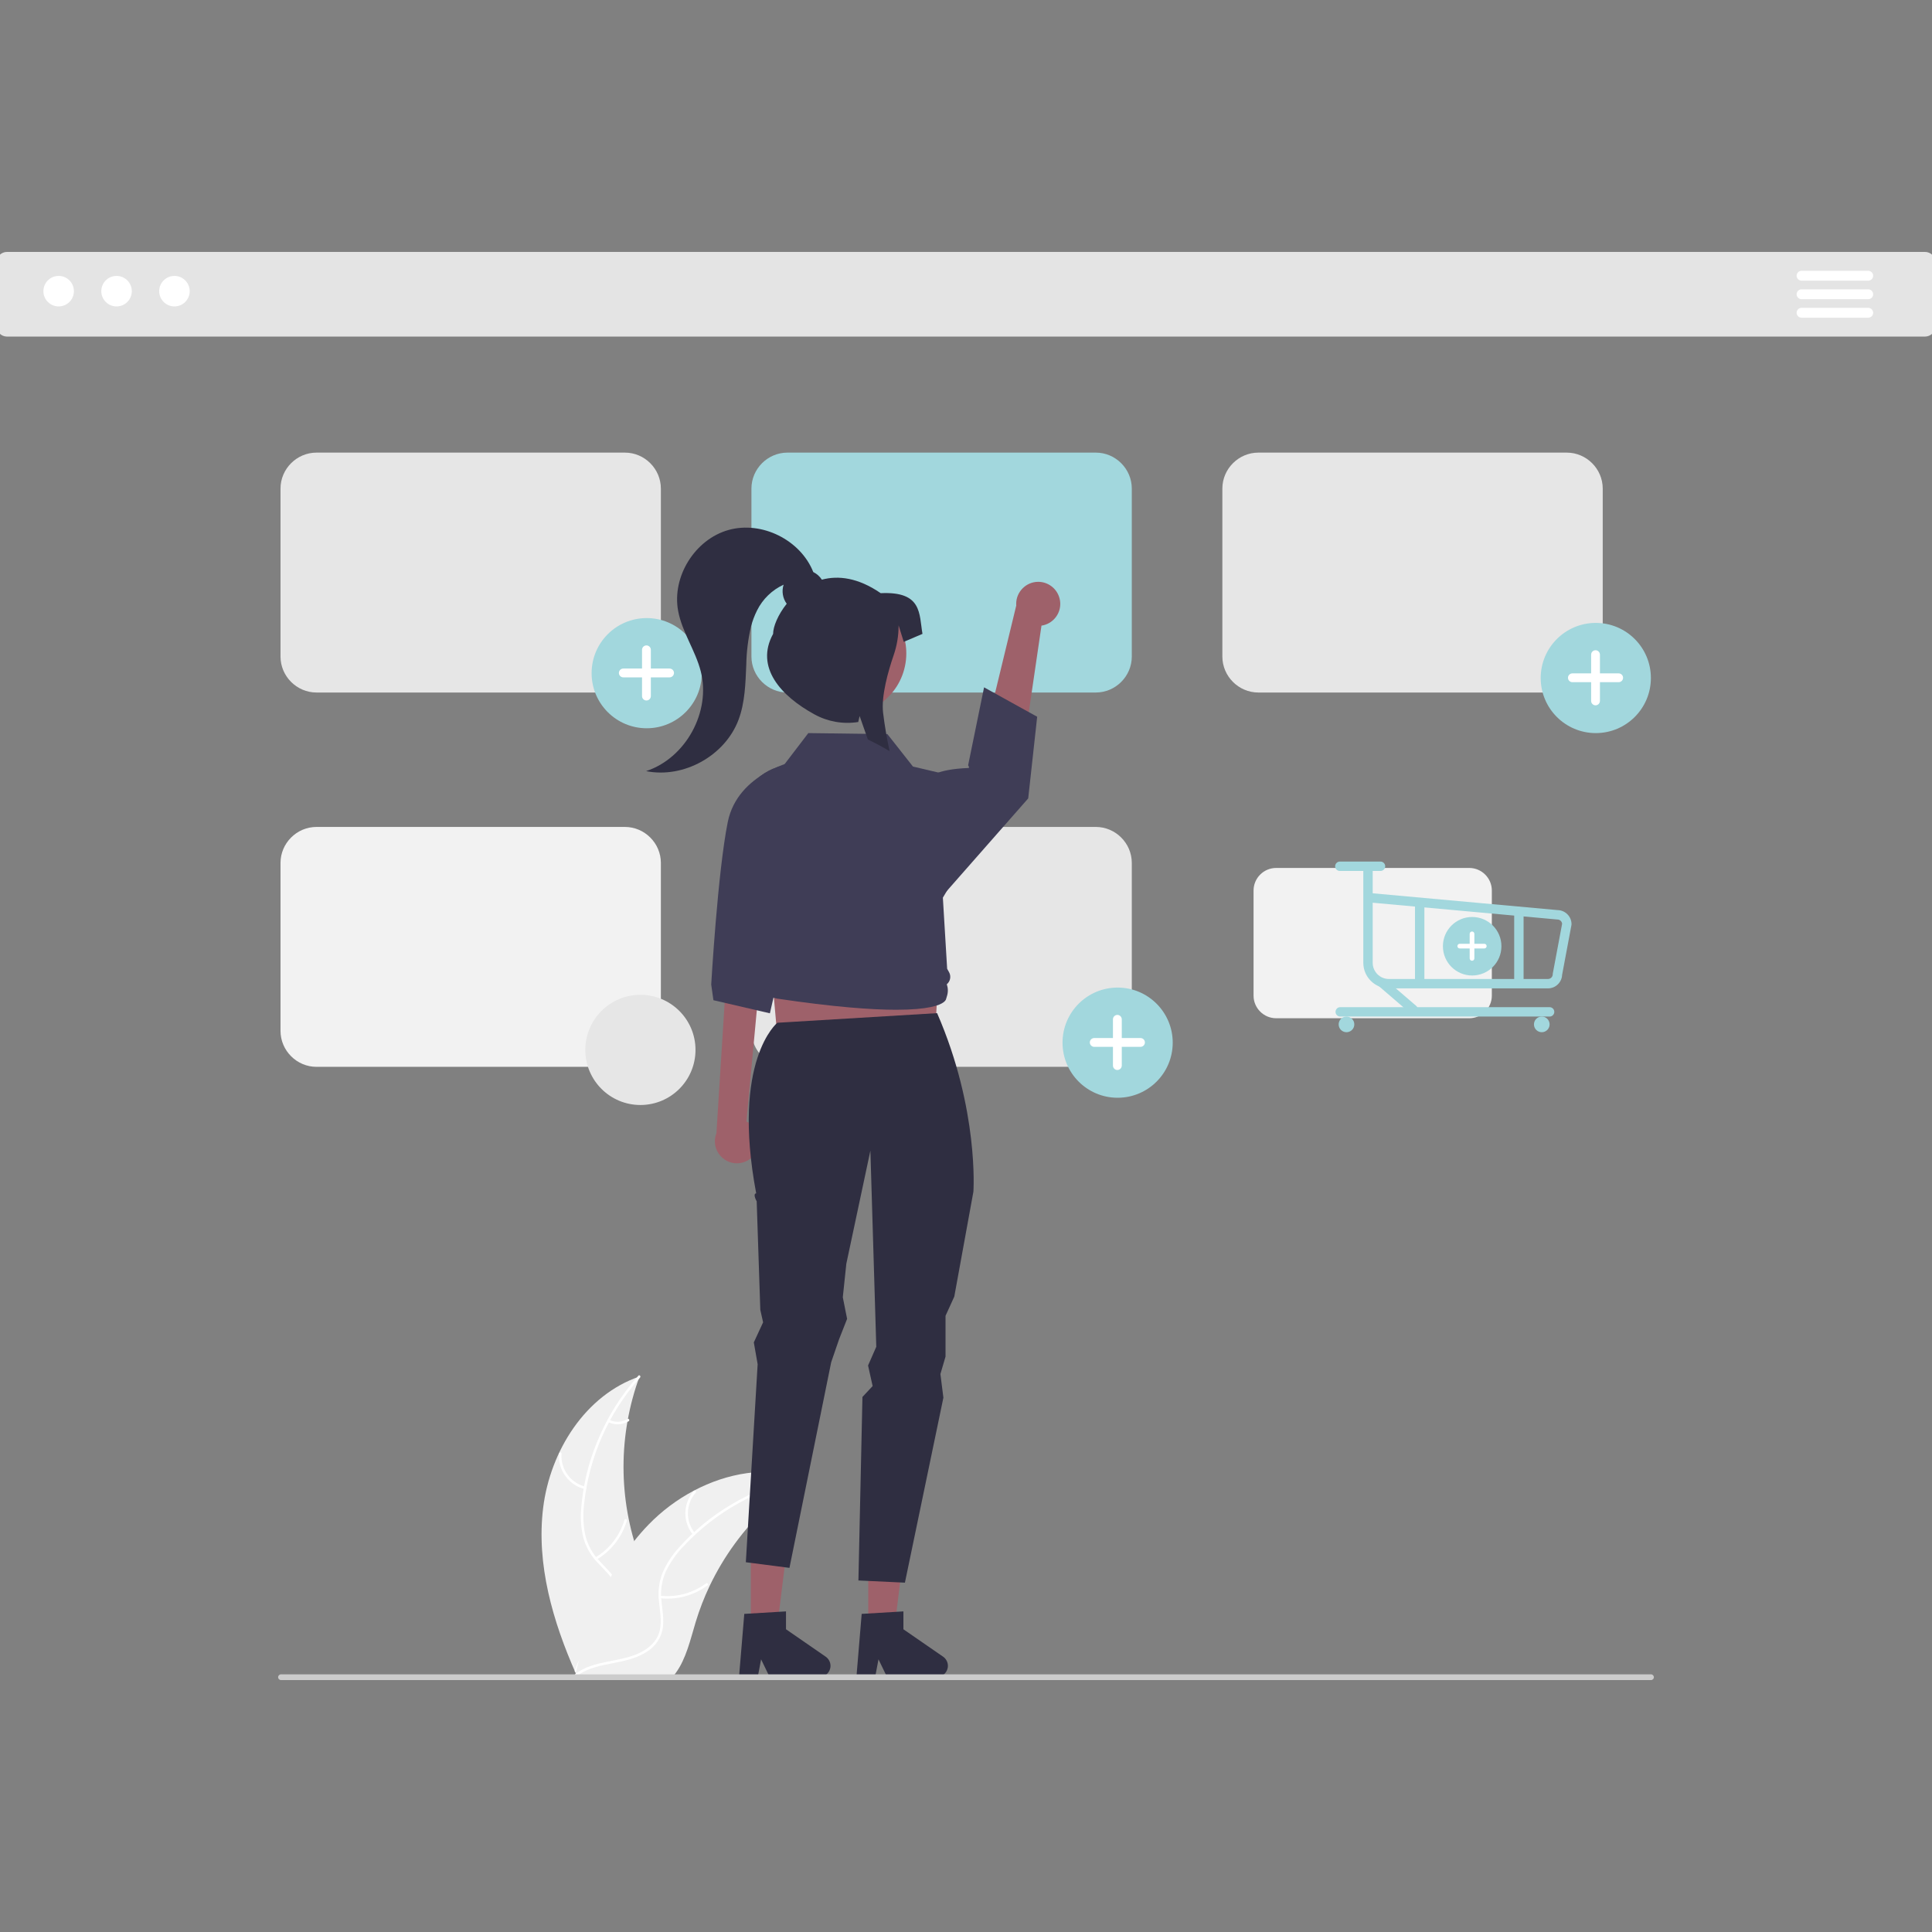 <?xml version="1.0" encoding="UTF-8" standalone="no"?><!DOCTYPE svg PUBLIC "-//W3C//DTD SVG 1.1//EN" "http://www.w3.org/Graphics/SVG/1.1/DTD/svg11.dtd"><svg width="100%" height="100%" viewBox="0 0 800 800" version="1.1" xmlns="http://www.w3.org/2000/svg" xmlns:xlink="http://www.w3.org/1999/xlink" xml:space="preserve" xmlns:serif="http://www.serif.com/" style="fill-rule:evenodd;clip-rule:evenodd;stroke-linejoin:round;stroke-miterlimit:2;"><rect x="0" y="0" width="800" height="800" fill="#808080" stroke="none"/><path d="M797.078,139.375l-794.156,0c-2.439,-0.002 -4.446,-2.009 -4.448,-4.448l-0,-26.166c0.002,-2.44 2.009,-4.446 4.448,-4.449l794.156,0c2.439,0.003 4.446,2.01 4.448,4.449l0,26.166c-0.002,2.439 -2.009,4.446 -4.448,4.448Z" style="fill:#e4e4e4;fill-rule:nonzero;"/><circle id="a35e044f-57c7-4e60-ba2c-0b63f07d3a91" cx="24.289" cy="120.568" r="6.315" style="fill:#fff;"/><circle id="b8ca9947-3ca9-4995-aa34-7c8526cbf832" cx="48.261" cy="120.568" r="6.316" style="fill:#fff;"/><circle id="a31b64b8-966e-40be-99c3-e775622dac5b" cx="72.234" cy="120.568" r="6.316" style="fill:#fff;"/><path d="M773.599,116.221l-27.612,-0c-1.12,-0.003 -2.041,-0.925 -2.041,-2.045c0,-1.12 0.921,-2.042 2.041,-2.045l27.604,0c0,0 0.001,0 0.001,0c1.122,0 2.045,0.923 2.045,2.045c0,1.119 -0.919,2.041 -2.038,2.045Z" style="fill:#fff;fill-rule:nonzero;"/><path d="M773.599,123.889l-27.612,-0c-1.12,-0.003 -2.041,-0.925 -2.041,-2.045c0,-1.12 0.921,-2.042 2.041,-2.045l27.604,0c0,0 0.001,0 0.001,0c1.122,0 2.045,0.923 2.045,2.045c0,1.119 -0.919,2.041 -2.038,2.045Z" style="fill:#fff;fill-rule:nonzero;"/><path d="M773.599,131.556l-27.612,0c-1.122,0 -2.045,-0.923 -2.045,-2.044c-0,-1.122 0.923,-2.045 2.045,-2.045l27.604,-0c0.001,-0 0.002,-0 0.004,-0c1.121,-0 2.044,0.923 2.044,2.045c0,1.12 -0.92,2.042 -2.04,2.044Z" style="fill:#fff;fill-rule:nonzero;"/><path d="M224.917,624.276c2.922,-23.498 17.485,-46.65 39.895,-54.297c-8.836,24.18 -8.834,50.725 0.006,74.904c3.443,9.314 8.243,19.316 5.004,28.704c-2.015,5.841 -6.946,10.31 -12.457,13.105c-5.511,2.794 -11.628,4.126 -17.668,5.431l-1.188,0.984c-9.589,-21.651 -16.514,-45.332 -13.592,-68.831Z" style="fill:#f0f0f0;fill-rule:nonzero;"/><path d="M265.034,570.423c-13.048,14.621 -21.162,32.989 -23.181,52.481c-0.51,4.19 -0.356,8.433 0.456,12.574c0.922,4.008 2.9,7.697 5.729,10.683c2.582,2.836 5.551,5.439 7.398,8.854c1.86,3.562 2.11,7.754 0.689,11.512c-1.631,4.678 -4.845,8.491 -8.119,12.111c-3.634,4.019 -7.472,8.135 -9.017,13.463c-0.187,0.646 -1.178,0.318 -0.991,-0.327c2.688,-9.269 11.686,-14.535 15.977,-22.884c2.003,-3.896 2.843,-8.418 0.966,-12.531c-1.642,-3.596 -4.702,-6.282 -7.341,-9.132c-2.802,-2.872 -4.859,-6.387 -5.99,-10.236c-1.02,-4.087 -1.337,-8.317 -0.938,-12.51c0.748,-9.454 2.977,-18.732 6.607,-27.493c4.087,-10.022 9.859,-19.271 17.065,-27.347c0.446,-0.5 1.134,0.286 0.691,0.782l-0.001,0Z" style="fill:#fff;fill-rule:nonzero;"/><path d="M242.134,616.589c-6.633,-1.61 -11.167,-7.851 -10.65,-14.656c0.023,-0.269 0.251,-0.478 0.52,-0.478c0.287,0 0.523,0.236 0.523,0.522c-0,0.003 -0,0.006 -0,0.008c-0.494,6.338 3.747,12.15 9.934,13.613c0.653,0.155 0.322,1.145 -0.327,0.991Z" style="fill:#fff;fill-rule:nonzero;"/><path d="M246.539,644.895c5.823,-3.477 10.125,-9.025 12.042,-15.531c0.189,-0.644 1.18,-0.316 0.991,0.328c-2.008,6.765 -6.496,12.53 -12.563,16.135c-0.579,0.343 -1.045,-0.591 -0.47,-0.932Z" style="fill:#fff;fill-rule:nonzero;"/><path d="M252.334,587.954c2.405,1.143 5.229,0.999 7.505,-0.381c0.574,-0.35 1.04,0.584 0.47,0.932c-2.521,1.513 -5.635,1.678 -8.302,0.44c-0.265,-0.097 -0.412,-0.387 -0.332,-0.659c0.091,-0.271 0.388,-0.42 0.659,-0.332Z" style="fill:#fff;fill-rule:nonzero;"/><path d="M333.121,611.949c-0.352,0.229 -0.704,0.458 -1.057,0.696c-4.719,3.104 -9.179,6.586 -13.335,10.411c-0.326,0.291 -0.652,0.59 -0.969,0.89c-9.914,9.324 -18.01,20.407 -23.878,32.686c-2.331,4.889 -4.286,9.948 -5.849,15.133c-2.158,7.161 -3.928,15.096 -8.2,20.954c-0.439,0.616 -0.916,1.204 -1.427,1.761l-38.606,0c-0.088,-0.044 -0.176,-0.079 -0.264,-0.123l-1.541,0.071c0.062,-0.273 0.132,-0.555 0.194,-0.828c0.035,-0.159 0.079,-0.317 0.114,-0.476c0.026,-0.106 0.053,-0.211 0.071,-0.308c0.008,-0.036 0.017,-0.071 0.026,-0.097c0.018,-0.097 0.044,-0.185 0.062,-0.273c0.387,-1.577 0.787,-3.154 1.198,-4.73c-0,-0.009 -0,-0.009 0.008,-0.018c3.017,-12.043 7.452,-23.687 13.212,-34.686c0.177,-0.326 0.352,-0.66 0.546,-0.986c2.668,-4.869 5.728,-9.512 9.152,-13.882c1.882,-2.387 3.884,-4.677 5.998,-6.861c5.473,-5.634 11.798,-10.372 18.744,-14.04c13.846,-7.311 29.876,-10.112 44.674,-5.646c0.379,0.115 0.749,0.229 1.127,0.352Z" style="fill:#f0f0f0;fill-rule:nonzero;"/><path d="M333.035,612.439c-19.222,3.818 -36.759,13.599 -50.107,27.947c-2.929,3.038 -5.361,6.519 -7.206,10.314c-1.677,3.755 -2.319,7.892 -1.858,11.978c0.354,3.82 1.158,7.685 0.577,11.524c-0.66,3.964 -2.984,7.462 -6.381,9.607c-4.119,2.753 -8.981,3.863 -13.774,4.782c-5.322,1.021 -10.865,1.996 -15.306,5.32c-0.538,0.403 -1.132,-0.455 -0.594,-0.858c7.727,-5.783 18.081,-4.569 26.534,-8.652c3.945,-1.905 7.339,-5.01 8.316,-9.424c0.854,-3.859 0.029,-7.846 -0.363,-11.711c-0.508,-3.98 -0.034,-8.025 1.38,-11.779c1.646,-3.877 3.94,-7.446 6.783,-10.554c6.289,-7.098 13.655,-13.163 21.828,-17.973c9.297,-5.542 19.474,-9.452 30.09,-11.561c0.657,-0.131 0.733,0.911 0.08,1.04l0.001,0Z" style="fill:#fff;fill-rule:nonzero;"/><path d="M286.955,635.512c-4.326,-5.279 -4.19,-12.991 0.32,-18.113c0.446,-0.503 1.247,0.166 0.801,0.669c-4.21,4.763 -4.322,11.957 -0.264,16.85c0.429,0.517 -0.432,1.108 -0.857,0.594Z" style="fill:#fff;fill-rule:nonzero;"/><path d="M273.43,660.765c6.742,0.73 13.518,-1.11 18.965,-5.15c0.539,-0.401 1.133,0.458 0.594,0.858c-5.676,4.193 -12.731,6.094 -19.745,5.319c-0.669,-0.074 -0.479,-1.101 0.186,-1.027Z" style="fill:#fff;fill-rule:nonzero;"/><path d="M312.339,618.791c1.232,2.359 3.574,3.945 6.222,4.214c0.669,0.066 0.478,1.092 -0.187,1.027c-2.923,-0.31 -5.509,-2.054 -6.893,-4.647c-0.153,-0.238 -0.095,-0.558 0.132,-0.726c0.236,-0.162 0.562,-0.102 0.726,0.132l0,-0Z" style="fill:#fff;fill-rule:nonzero;"/><path d="M258.767,286.757l-127.726,-0c-8.163,-0.009 -14.878,-6.724 -14.887,-14.888l0,-69.565c0.009,-8.164 6.724,-14.878 14.887,-14.887l127.726,0c8.163,0.009 14.878,6.723 14.887,14.887l0,69.565c-0.009,8.164 -6.724,14.879 -14.887,14.888Z" style="fill:#e6e6e6;fill-rule:nonzero;"/><path d="M453.767,286.757l-127.726,-0c-8.163,-0.009 -14.878,-6.724 -14.887,-14.888l0,-69.565c0.009,-8.164 6.724,-14.878 14.887,-14.887l127.726,0c8.163,0.009 14.878,6.723 14.887,14.887l0,69.565c-0.009,8.164 -6.724,14.879 -14.887,14.888Z" style="fill:#a2d7dd;fill-rule:nonzero;"/><path d="M648.767,286.757l-127.726,-0c-8.163,-0.009 -14.878,-6.724 -14.887,-14.888l0,-69.565c0.009,-8.164 6.724,-14.878 14.887,-14.887l127.726,0c8.163,0.009 14.878,6.723 14.887,14.887l0,69.565c-0.009,8.164 -6.724,14.879 -14.887,14.888Z" style="fill:#e6e6e6;fill-rule:nonzero;"/><path d="M258.767,441.757l-127.726,-0c-8.163,-0.009 -14.878,-6.724 -14.887,-14.888l0,-69.565c0.009,-8.164 6.724,-14.878 14.887,-14.887l127.726,0c8.163,0.009 14.878,6.723 14.887,14.887l0,69.565c-0.009,8.164 -6.724,14.879 -14.887,14.888Z" style="fill:#f2f2f2;fill-rule:nonzero;"/><path d="M453.767,441.757l-127.726,-0c-8.163,-0.009 -14.878,-6.724 -14.887,-14.888l0,-69.565c0.009,-8.164 6.724,-14.878 14.887,-14.887l127.726,0c8.163,0.009 14.878,6.723 14.887,14.887l0,69.565c-0.009,8.164 -6.724,14.879 -14.887,14.888Z" style="fill:#e6e6e6;fill-rule:nonzero;"/><g id="e3e4f7c8-e232-44d3-85d4-7e764218aef0"><circle id="fcc64bf3-a6e1-406f-af2a-c5c9529d985b" cx="462.785" cy="431.746" r="22.812" style="fill:#a2d7dd;"/><path id="a515bf60-7ad9-4961-925b-281b4504c434-734" d="M472.258,429.83l-7.756,-0l0,-7.756c0,-1.002 -0.824,-1.825 -1.825,-1.825c-1.001,-0 -1.825,0.823 -1.825,1.825l0,7.756l-7.756,-0c-1.001,-0 -1.825,0.824 -1.825,1.825l-0,-0c-0,1.001 0.824,1.825 1.825,1.825l7.756,0l0,7.756c0,1.001 0.824,1.825 1.825,1.825c1.001,0 1.825,-0.824 1.825,-1.825l0,-7.756l7.756,0c1.001,-0 1.825,-0.824 1.825,-1.825l0,-0c0,-1.001 -0.824,-1.825 -1.825,-1.825c0,-0 0,-0 0,-0Z" style="fill:#fff;fill-rule:nonzero;"/></g><g id="e103fff6-fe82-4519-942e-bf1bf1b0aca3"><circle id="add300b1-303e-47da-8a54-54886e1d1e76" cx="660.785" cy="280.746" r="22.812" style="fill:#a2d7dd;"/><path id="ac71a829-1528-4702-ba68-9cb7b8b12af7-735" d="M670.258,278.83l-7.756,-0l0,-7.756c0,-1.002 -0.824,-1.825 -1.825,-1.825c-1.001,-0 -1.825,0.823 -1.825,1.825l0,7.756l-7.756,-0c-1.001,-0 -1.825,0.824 -1.825,1.825l-0,-0c-0,1.001 0.824,1.825 1.825,1.825l7.756,0l0,7.756c0,1.001 0.824,1.825 1.825,1.825c1.001,0 1.825,-0.824 1.825,-1.825l0,-7.756l7.756,0c1.001,-0 1.825,-0.824 1.825,-1.825l0,-0c0,-1.001 -0.824,-1.825 -1.825,-1.825c0,-0 0,-0 0,-0Z" style="fill:#fff;fill-rule:nonzero;"/></g><g id="eec1f109-4866-4d4c-80db-d160015753dd"><circle id="ad2802dd-75a3-400f-a980-dd7e255328e3" cx="267.785" cy="278.746" r="22.812" style="fill:#a2d7dd;"/><path id="a152d324-d2c4-475a-92fe-001d0469b5e0-736" d="M277.258,276.83l-7.756,-0l0,-7.756c0,-1.002 -0.824,-1.825 -1.825,-1.825c-1.001,-0 -1.825,0.823 -1.825,1.825l-0,7.756l-7.756,-0c-1.001,-0 -1.825,0.824 -1.825,1.825c-0,1.001 0.824,1.825 1.825,1.825l7.756,0l-0,7.756c-0,1.001 0.824,1.825 1.825,1.825l0,0c1.001,0 1.825,-0.824 1.825,-1.825l0,-7.756l7.756,0c1.002,0 1.825,-0.824 1.825,-1.825c0,-0 0,-0 0,-0c0,-1.001 -0.823,-1.825 -1.825,-1.825l0,-0Z" style="fill:#fff;fill-rule:nonzero;"/></g><path d="M438.576,247.232c0.303,0.919 0.458,1.88 0.458,2.847c0,4.491 -3.335,8.339 -7.779,8.978l-10.548,72.001l-17.303,-8.451l17.403,-71.871c-0.018,-0.232 -0.026,-0.465 -0.026,-0.697c-0,-5.003 4.116,-9.119 9.118,-9.119c3.945,-0 7.463,2.559 8.677,6.312l-0,0Z" style="fill:#9e616a;fill-rule:nonzero;"/><path d="M312.589,477.832c1.098,-1.537 1.688,-3.38 1.688,-5.269c-0,-3.496 -2.022,-6.693 -5.18,-8.193l7.117,-76.586l-14.905,7.64l-4.654,73.801c-0.424,1.069 -0.641,2.208 -0.641,3.358c-0,5.002 4.116,9.119 9.119,9.119c2.964,-0 5.75,-1.446 7.456,-3.87l0,0Z" style="fill:#9e616a;fill-rule:nonzero;"/><path d="M322.772,439.096l63.961,-2.46l3.69,-66.421l-73.801,0l6.15,68.881Z" style="fill:#9e616a;fill-rule:nonzero;"/><path d="M310.901,673.667l10.93,-0.001l5.199,-42.157l-16.131,0l0.002,42.158Z" style="fill:#9e616a;fill-rule:nonzero;"/><path d="M308.19,668.276l17.277,-1.032l0,7.403l16.427,11.345c1.249,0.862 1.997,2.287 1.997,3.805c-0,2.536 -2.088,4.624 -4.624,4.624l-20.57,-0l-3.546,-7.323l-1.384,7.323l-7.756,-0l2.179,-26.145Z" style="fill:#2f2e41;fill-rule:nonzero;"/><path d="M359.515,673.667l10.93,-0.001l5.199,-42.157l-16.131,0l0.002,42.158Z" style="fill:#9e616a;fill-rule:nonzero;"/><path d="M321.884,423.504c0,0 -19.137,15.45 -8.763,70.629c-1.58,0.188 0.209,3.302 0.209,3.302l1.497,44.959l1.157,5.153l-3.846,8.315l1.586,9.034l-4.888,81.992l18.057,2.335l17.28,-85.144l3.291,-9.572l3.301,-8.391l-1.781,-8.948l1.461,-13.888l9.961,-46.829l2.439,81.218l-3.403,7.754l1.894,8.512l-4.219,4.518l-1.668,75.99l19.255,0.9l15.931,-76.603l-1.235,-9.775l2.119,-7.228l0,-16.883l3.63,-7.968l7.914,-43.448c0,0 2.388,-33.958 -15.031,-73.919l-66.148,3.985Z" style="fill:#2f2e41;fill-rule:nonzero;"/><path d="M329.684,315.013c-0,0 -24.172,4.781 -28.337,25.395c-4.165,20.614 -6.844,67.263 -6.844,67.263l0.912,6.496l23.382,5.422l14.923,-65.363l-4.036,-39.213Z" style="fill:#3f3d56;fill-rule:nonzero;"/><path d="M384.847,321.971c0,0 2.45,-3.433 16.171,-3.963c0.565,-0.021 -0.134,-1.142 -0.134,-1.142l6.598,-32.253l21.991,12.175l-3.712,33.813l-36.136,41.101l-4.778,-49.731Z" style="fill:#3f3d56;fill-rule:nonzero;"/><path d="M371.14,418.122c-10.353,0.001 -25.936,-1.141 -49.396,-4.624c-3.093,-0.467 -5.539,-2.907 -6.013,-5.999c-1.566,-1.653 -1.932,-4.124 -0.912,-6.16l0.022,-0.043l-0.532,-0.626c-1.684,-1.979 -1.843,-4.86 -0.386,-7.012l-7.266,-51.975c-1.516,-10.616 4.979,-20.863 15.228,-24.021l2.682,-0.835l10.143,-13.267l0.2,0.003l32.56,0.433l10.567,13.418l17.081,4.028l0.044,0.26l3.966,22.914c2.063,11.918 -2.668,16.606 -8.706,27.086l1.773,29.435l0.804,1.46c0.917,1.662 0.516,3.761 -0.948,4.968c0.538,1.54 0.575,3.211 0.105,4.773l-0.418,1.38c0.001,0.04 -0.111,0.601 -1.013,1.286c-1.626,1.235 -6.295,3.118 -19.585,3.118Z" style="fill:#3f3d56;fill-rule:nonzero;"/><path d="M356.804,668.276l17.278,-1.032l-0,7.403l16.426,11.345c1.249,0.862 1.997,2.287 1.997,3.805c-0,2.536 -2.088,4.624 -4.624,4.624l-20.57,-0l-3.546,-7.323l-1.384,7.323l-7.756,-0l2.179,-26.145Z" style="fill:#2f2e41;fill-rule:nonzero;"/><path d="M324.556,266.472c2.257,-13.906 15.38,-23.365 29.286,-21.108c13.907,2.257 23.365,15.379 21.108,29.286c-2.256,13.907 -15.379,23.365 -29.286,21.108c-13.906,-2.257 -23.364,-15.379 -21.108,-29.286Z" style="fill:#9e616a;"/><path d="M364.68,245.618c-9.356,-6.434 -17.595,-7.414 -24.363,-5.589c-0.877,-1.357 -2.108,-2.45 -3.559,-3.16c-5.278,-13.3 -21.341,-21.288 -35.127,-17.405c-13.874,3.908 -23.447,19.277 -20.837,33.453c1.618,8.787 7.148,16.396 9.373,25.049c4.305,16.751 -6.198,35.94 -22.63,41.34c15.558,3.124 32.683,-6.379 38.264,-21.233c2.711,-7.215 2.875,-15.093 3.219,-22.793c0.091,-5.314 0.742,-10.605 1.943,-15.783c0.596,-2.323 1.438,-4.576 2.512,-6.72c2.338,-4.713 6.224,-8.483 11.006,-10.678c-0.868,2.685 -0.391,5.63 1.281,7.903c-3.648,4.57 -5.634,9.513 -5.634,12.473c-7.579,13.853 3.259,25.751 17.112,33.331c5.524,3.038 11.906,4.151 18.133,3.161l0.579,-2.474l0.786,2.228l2.621,7.472c3.024,1.462 6.021,3.066 8.993,4.81c-1.129,-5.301 -2.042,-10.593 -2.671,-15.767c-0.87,-7.042 2.163,-17.525 4.351,-23.901c1.357,-3.929 2.053,-8.056 2.06,-12.213l0,-0.181l2.131,6.843l7.755,-3.309c-1.442,-8.276 0.001,-17.672 -17.298,-16.857Z" style="fill:#2f2e41;fill-rule:nonzero;"/><path d="M683.647,695.688l-567.294,-0c-0.651,-0.004 -1.185,-0.54 -1.185,-1.191c0,-0.651 0.534,-1.188 1.185,-1.191l567.294,0c0.651,0.003 1.185,0.54 1.185,1.191c-0,0.651 -0.534,1.187 -1.185,1.191Z" style="fill:#ccc;fill-rule:nonzero;"/><circle id="aeef577c-289f-4c95-850d-f6939249b5af" cx="265.178" cy="434.743" r="22.812" style="fill:#e6e6e6;"/><path d="M608.413,421.633l-80.013,-0c-5.114,-0.006 -9.32,-4.213 -9.326,-9.327l-0,-43.578c0.006,-5.114 4.212,-9.321 9.326,-9.326l80.013,-0c5.114,0.005 9.32,4.212 9.326,9.326l-0,43.578c-0.006,5.114 -4.212,9.321 -9.326,9.327Z" style="fill:#f2f2f2;fill-rule:nonzero;"/><g id="a3c861bb-19cc-462b-bc3a-1f29faec5e60"><circle id="a24c8b8a-c30a-477e-8412-dbddb638fe0a" cx="609.592" cy="391.817" r="12.115" style="fill:#a2d7dd;"/><path id="ac585bde-7a48-4e1f-a3d4-d671a5b024fe-737" d="M614.622,390.799l-4.119,0l0,-4.119c0,-0.531 -0.437,-0.969 -0.969,-0.969c-0,0 -0,0 -0,0c-0.532,0 -0.969,0.438 -0.969,0.969l-0,4.119l-4.119,0c-0.532,0 -0.969,0.438 -0.969,0.969c-0,0 -0,0 -0,0c-0,0.532 0.437,0.97 0.969,0.97l4.119,-0l-0,4.119c-0,0.531 0.437,0.969 0.969,0.969c-0,-0 -0,-0 -0,-0c0.532,-0 0.969,-0.438 0.969,-0.969l0,-4.119l4.119,-0c0.532,-0 0.969,-0.438 0.969,-0.97c0,0 0,0 0,0c0,-0.531 -0.437,-0.969 -0.969,-0.969c0,0 0,0 0,0l0,0Z" style="fill:#fff;fill-rule:nonzero;"/></g><path d="M641.011,409.266l-65.938,-0c-5.789,-0.007 -10.55,-4.768 -10.556,-10.556l-0,-39.36c0.002,-1.065 0.879,-1.94 1.944,-1.94c1.066,-0 1.943,0.875 1.945,1.94l0,10.541l76.591,6.963c3.162,0.056 5.734,2.671 5.737,5.833c0,0.12 -0.011,0.24 -0.033,0.359l-3.86,20.584c-0.11,3.122 -2.706,5.632 -5.83,5.636Zm-72.605,-35.469l0,24.913c0.005,3.655 3.011,6.662 6.667,6.666l65.938,0c1.066,-0.001 1.943,-0.878 1.944,-1.945c0,-0.12 0.012,-0.24 0.034,-0.358l3.85,-20.536c-0.079,-1.007 -0.929,-1.793 -1.939,-1.795c-0.059,0 -0.117,-0.002 -0.176,-0.008l-76.318,-6.937Z" style="fill:#a2d7dd;fill-rule:nonzero;"/><circle cx="557.551" cy="424.175" r="3.241" style="fill:#a2d7dd;"/><circle cx="638.418" cy="424.175" r="3.241" style="fill:#a2d7dd;"/><path d="M641.659,420.934l-86.701,0c-1.067,0 -1.944,-0.878 -1.944,-1.945c-0,-1.066 0.877,-1.944 1.944,-1.944l86.701,-0c1.067,-0 1.945,0.878 1.945,1.944c-0,1.067 -0.878,1.945 -1.945,1.945Z" style="fill:#a2d7dd;fill-rule:nonzero;"/><path d="M571.648,360.647l-16.855,-0c-1.065,-0.003 -1.94,-0.88 -1.94,-1.945c-0,-1.065 0.875,-1.942 1.94,-1.945l16.855,0c1.065,0.003 1.94,0.88 1.94,1.945c-0,1.065 -0.875,1.942 -1.941,1.945Z" style="fill:#a2d7dd;fill-rule:nonzero;"/><path d="M585.169,419.944c-0.465,0.001 -0.915,-0.166 -1.267,-0.47l-12.782,-10.984c-0.432,-0.37 -0.681,-0.91 -0.681,-1.478c0,-1.067 0.878,-1.945 1.945,-1.945c0.466,0 0.917,0.168 1.27,0.472l12.783,10.985c0.43,0.37 0.677,0.909 0.677,1.475c0,1.067 -0.878,1.945 -1.944,1.945c-0.001,0 -0.001,0 -0.001,0l-0,0Z" style="fill:#a2d7dd;fill-rule:nonzero;"/><path d="M587.862,408.071l0,0c-1.067,0 -1.945,-0.878 -1.945,-1.944l0,-31.219c0,-1.067 0.878,-1.945 1.945,-1.945c1.067,0 1.945,0.878 1.945,1.945l-0,31.218c-0,1.067 -0.878,1.945 -1.945,1.945Z" style="fill:#a2d7dd;fill-rule:nonzero;"/><path d="M628.944,408.071l-0.001,0c-1.066,0 -1.944,-0.878 -1.944,-1.944l-0,-28.626c0.002,-1.065 0.879,-1.94 1.945,-1.94c1.065,-0 1.942,0.875 1.944,1.94l0,28.625c0,1.067 -0.878,1.945 -1.944,1.945Z" style="fill:#a2d7dd;fill-rule:nonzero;"/></svg>